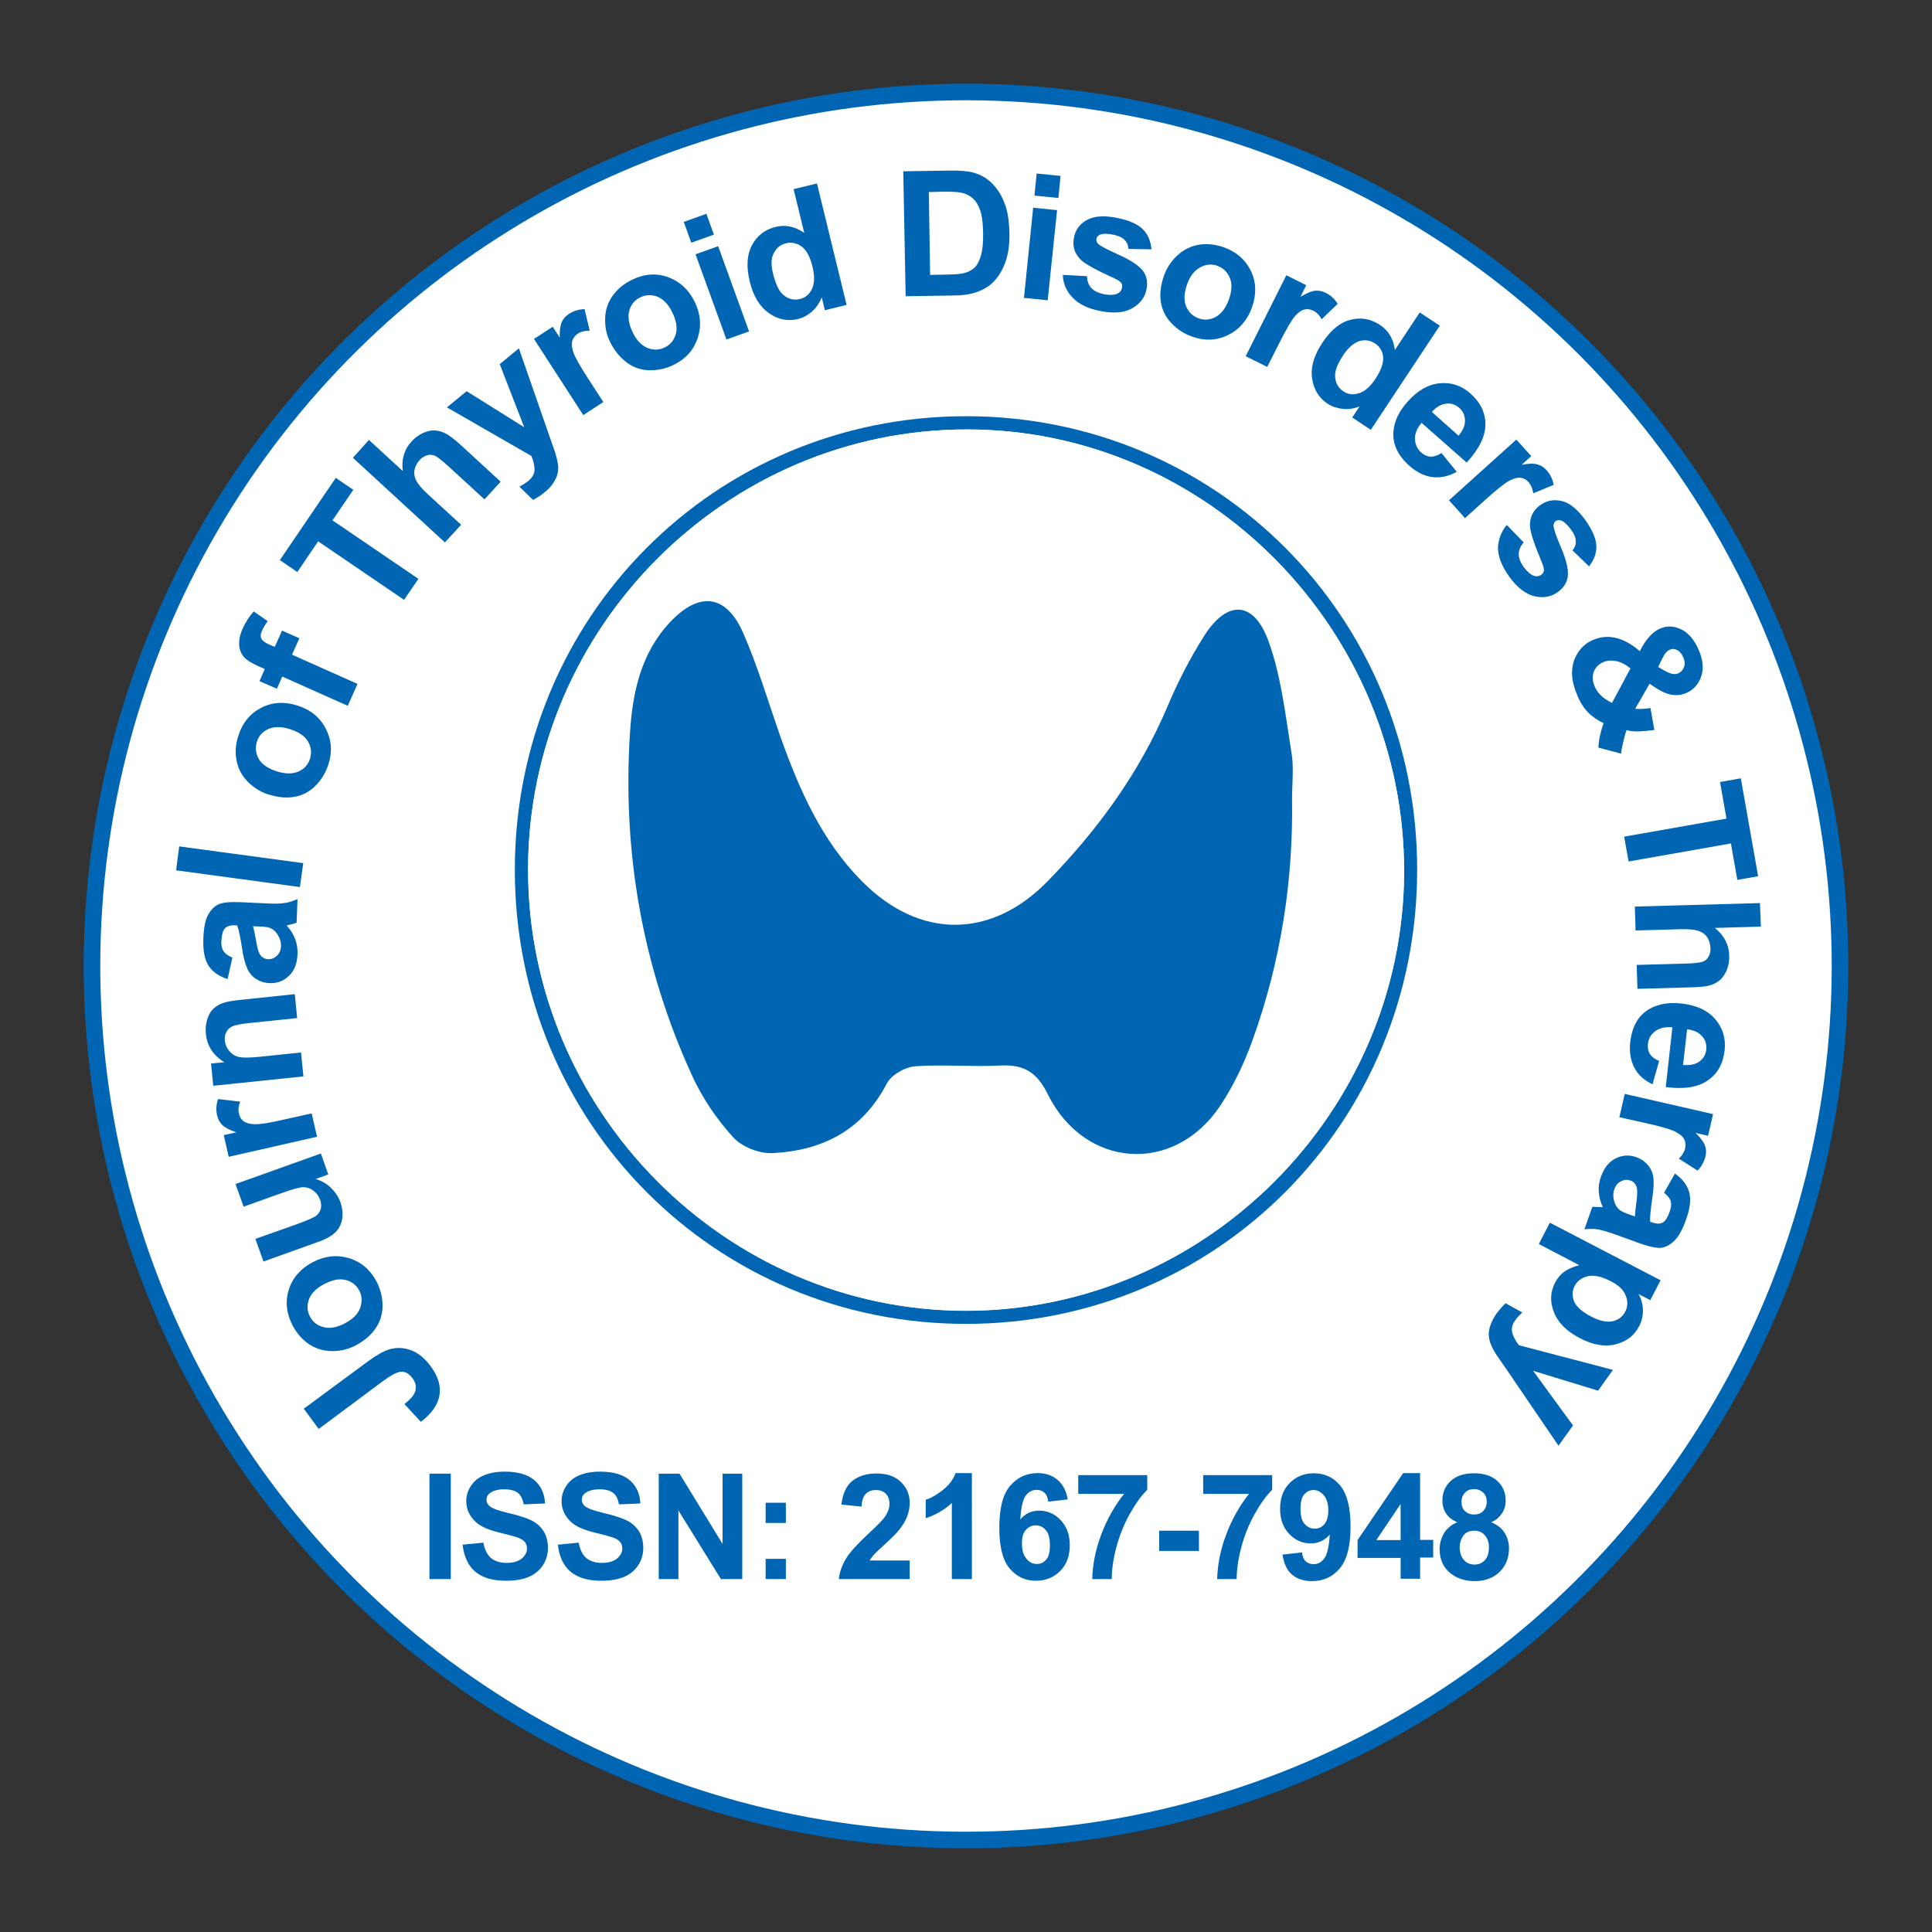 <?xml version="1.0" encoding="utf-8"?>
<!-- Generator: Adobe Illustrator 23.0.3, SVG Export Plug-In . SVG Version: 6.00 Build 0)  -->
<svg version="1.1" id="Layer_1" xmlns="http://www.w3.org/2000/svg" xmlns:xlink="http://www.w3.org/1999/xlink" x="0px" y="0px"
	 viewBox="0 0 105 105" style="enable-background:new 0 0 105 105;" xml:space="preserve">
<rect x="0" y="0" width="105" height="105" fill="#333333" stroke="none"/>
<style type="text/css">
	.st0{fill:#FFFFFF;stroke:#0066B3;stroke-width:0.9;stroke-miterlimit:10;}
	.st1{fill:none;}
	.st2{fill:#0066B3;}
	.st3{fill-rule:evenodd;clip-rule:evenodd;fill:#FFFFFF;}
	.st4{fill-rule:evenodd;clip-rule:evenodd;fill:#0066B3;}
</style>
<ellipse transform="matrix(2.512565e-03 -1 1 2.512565e-03 -0.132 104.868)" class="st0" cx="52.5" cy="52.5" rx="47.5" ry="47.5"/>
<g>
	<path class="st1" d="M88.94,52.5c0,20.13-16.31,36.44-36.44,36.44c-20.12,0-36.44-16.31-36.44-36.44
		c0-20.12,16.32-36.44,36.44-36.44C72.63,16.06,88.94,32.38,88.94,52.5z"/>
	<path class="st2" d="M17.32,77.66l-0.81-1.1L19.98,74c0.45-0.33,0.83-0.55,1.13-0.65c0.4-0.13,0.8-0.12,1.2,0.02
		c0.4,0.14,0.77,0.44,1.11,0.9c0.4,0.54,0.55,1.07,0.46,1.58c-0.09,0.51-0.43,0.99-1.01,1.42l-0.89-0.96
		c0.3-0.24,0.49-0.45,0.56-0.63c0.11-0.26,0.07-0.52-0.11-0.76c-0.18-0.25-0.38-0.37-0.6-0.37c-0.22,0-0.55,0.17-0.99,0.49
		L17.32,77.66z"/>
	<path class="st2" d="M19.33,73.12c-0.38,0.2-0.8,0.31-1.26,0.31c-0.46,0-0.87-0.12-1.25-0.36c-0.37-0.24-0.67-0.58-0.9-1
		c-0.35-0.66-0.43-1.31-0.23-1.96c0.2-0.65,0.63-1.15,1.28-1.5c0.66-0.35,1.31-0.43,1.97-0.24s1.16,0.61,1.51,1.25
		c0.21,0.4,0.33,0.83,0.34,1.28c0.01,0.46-0.1,0.87-0.35,1.25C20.2,72.53,19.83,72.85,19.33,73.12z M18.76,71.91
		c0.43-0.23,0.71-0.51,0.82-0.84s0.1-0.64-0.06-0.94c-0.16-0.3-0.41-0.49-0.75-0.57s-0.72,0-1.16,0.23c-0.43,0.23-0.7,0.5-0.82,0.83
		c-0.12,0.33-0.1,0.64,0.06,0.94c0.16,0.3,0.41,0.49,0.75,0.57C17.94,72.22,18.33,72.14,18.76,71.91z"/>
	<path class="st2" d="M17.84,63.83l-0.69,0.25c0.31,0.08,0.58,0.23,0.82,0.46s0.42,0.49,0.53,0.79c0.11,0.31,0.14,0.62,0.1,0.91
		c-0.05,0.3-0.18,0.54-0.38,0.74c-0.21,0.2-0.53,0.38-0.97,0.53l-2.93,1.05l-0.44-1.23L16,66.58c0.65-0.23,1.04-0.4,1.17-0.5
		c0.13-0.1,0.22-0.22,0.26-0.37s0.03-0.32-0.03-0.5c-0.08-0.21-0.2-0.38-0.37-0.5c-0.17-0.13-0.36-0.19-0.55-0.19
		c-0.19,0-0.62,0.12-1.28,0.36l-1.96,0.7l-0.44-1.23l4.64-1.66L17.84,63.83z"/>
	<path class="st2" d="M16.94,60.51l0.29,1.27l-4.8,1.09l-0.27-1.18l0.68-0.15c-0.37-0.13-0.62-0.26-0.76-0.4
		c-0.14-0.14-0.23-0.31-0.28-0.52c-0.07-0.29-0.05-0.59,0.05-0.89l1.2,0.14c-0.09,0.25-0.11,0.46-0.07,0.64
		c0.04,0.18,0.12,0.32,0.25,0.42c0.13,0.1,0.33,0.16,0.6,0.17c0.27,0.01,0.82-0.07,1.63-0.26L16.94,60.51z"/>
	<path class="st2" d="M16.02,54.03l0.13,1.3l-2.5,0.26c-0.53,0.05-0.87,0.12-1.02,0.19c-0.15,0.07-0.26,0.17-0.33,0.31
		c-0.07,0.13-0.1,0.29-0.08,0.46c0.02,0.22,0.11,0.42,0.25,0.58c0.14,0.17,0.32,0.27,0.53,0.32c0.21,0.04,0.59,0.04,1.14-0.02
		l2.22-0.23l0.13,1.3l-4.9,0.51l-0.12-1.21l0.72-0.07c-0.6-0.37-0.93-0.88-1-1.53c-0.03-0.29,0-0.55,0.07-0.8
		c0.08-0.25,0.19-0.44,0.34-0.58c0.15-0.14,0.32-0.24,0.52-0.31c0.2-0.07,0.49-0.12,0.86-0.16L16.02,54.03z"/>
	<path class="st2" d="M12.63,52.04l-0.26,1.17c-0.47-0.15-0.82-0.39-1.03-0.72c-0.22-0.33-0.31-0.82-0.29-1.46
		c0.02-0.58,0.1-1.01,0.25-1.29c0.15-0.28,0.33-0.47,0.55-0.58c0.22-0.11,0.61-0.15,1.17-0.13l1.52,0.07
		c0.43,0.02,0.75,0.01,0.96-0.03c0.21-0.03,0.43-0.1,0.67-0.21l-0.05,1.29c-0.09,0.03-0.22,0.07-0.39,0.11
		c-0.08,0.02-0.13,0.03-0.15,0.04c0.21,0.23,0.36,0.47,0.46,0.73c0.1,0.26,0.14,0.53,0.13,0.82c-0.02,0.51-0.17,0.9-0.46,1.18
		c-0.29,0.28-0.64,0.42-1.06,0.4c-0.28-0.01-0.52-0.09-0.74-0.23c-0.21-0.14-0.37-0.33-0.48-0.58s-0.2-0.59-0.27-1.05
		c-0.09-0.61-0.18-1.04-0.27-1.28l-0.13,0c-0.25-0.01-0.43,0.05-0.54,0.17c-0.11,0.12-0.17,0.35-0.19,0.69
		c-0.01,0.23,0.03,0.41,0.12,0.55C12.25,51.84,12.4,51.95,12.63,52.04z M13.75,50.34c0.05,0.17,0.11,0.44,0.17,0.8
		c0.06,0.36,0.13,0.6,0.2,0.72c0.11,0.17,0.26,0.26,0.45,0.27c0.18,0.01,0.34-0.06,0.48-0.19c0.14-0.13,0.21-0.3,0.22-0.51
		c0.01-0.23-0.06-0.46-0.21-0.68c-0.11-0.16-0.25-0.27-0.42-0.33c-0.11-0.04-0.32-0.06-0.63-0.07L13.75,50.34z"/>
	<path class="st2" d="M16.3,48.21L9.57,47.3L9.74,46l6.74,0.91L16.3,48.21z"/>
	<path class="st2" d="M14.57,43.17c-0.41-0.13-0.78-0.36-1.1-0.68c-0.32-0.33-0.53-0.71-0.61-1.14c-0.09-0.44-0.06-0.89,0.09-1.35
		c0.22-0.71,0.64-1.22,1.24-1.53c0.6-0.31,1.26-0.35,1.96-0.13c0.71,0.22,1.23,0.64,1.55,1.25s0.37,1.26,0.15,1.95
		c-0.14,0.43-0.36,0.81-0.68,1.14c-0.32,0.33-0.7,0.54-1.14,0.62C15.6,43.39,15.11,43.34,14.57,43.17z M15.04,41.92
		c0.47,0.15,0.86,0.15,1.18,0.01s0.53-0.38,0.63-0.7c0.1-0.32,0.06-0.64-0.11-0.93c-0.18-0.3-0.5-0.52-0.98-0.67
		c-0.46-0.15-0.85-0.15-1.17-0.01c-0.32,0.14-0.53,0.37-0.63,0.7c-0.1,0.32-0.06,0.64,0.11,0.94
		C14.25,41.55,14.57,41.77,15.04,41.92z"/>
	<path class="st2" d="M14.1,37.02l0.29-0.66l-0.34-0.15c-0.38-0.17-0.64-0.33-0.79-0.5s-0.24-0.38-0.26-0.65
		c-0.02-0.27,0.04-0.57,0.19-0.9c0.15-0.34,0.35-0.65,0.6-0.93l0.76,0.53c-0.13,0.17-0.23,0.34-0.31,0.52
		c-0.08,0.17-0.09,0.31-0.04,0.42c0.05,0.11,0.19,0.22,0.41,0.32l0.32,0.14l0.4-0.89l0.94,0.42l-0.4,0.89l3.56,1.59l-0.53,1.19
		l-3.56-1.59l-0.29,0.66L14.1,37.02z"/>
	<path class="st2" d="M21.96,32.6l-4.67-3.18l-1.13,1.67l-0.95-0.65l3.04-4.47l0.95,0.65l-1.13,1.66l4.67,3.18L21.96,32.6z"/>
	<path class="st2" d="M20.05,23.91l1.84,1.69c-0.08-0.64,0.08-1.18,0.48-1.61c0.2-0.22,0.43-0.38,0.67-0.48
		c0.25-0.1,0.47-0.14,0.68-0.11c0.21,0.03,0.41,0.1,0.59,0.21s0.44,0.31,0.77,0.61l2.13,1.96l-0.88,0.96l-1.92-1.76
		c-0.38-0.35-0.64-0.55-0.77-0.61c-0.14-0.06-0.28-0.07-0.42-0.03c-0.15,0.04-0.28,0.12-0.41,0.26c-0.15,0.16-0.24,0.34-0.28,0.53
		s-0.01,0.4,0.1,0.6c0.1,0.2,0.31,0.44,0.61,0.72l1.82,1.67l-0.88,0.96l-5-4.6L20.05,23.91z"/>
	<path class="st2" d="M24.29,22.14l1.07-0.88l3.13,1.96l-1.33-3.43l1.04-0.86l1.66,4.77l0.3,0.86c0.09,0.29,0.15,0.53,0.17,0.72
		c0.02,0.18,0,0.35-0.04,0.51c-0.04,0.16-0.13,0.32-0.24,0.49s-0.27,0.33-0.46,0.48c-0.19,0.16-0.4,0.29-0.62,0.41l-0.74-0.72
		c0.18-0.1,0.34-0.2,0.47-0.3c0.23-0.19,0.35-0.4,0.35-0.63c0-0.23-0.06-0.48-0.17-0.74L24.29,22.14z"/>
	<path class="st2" d="M32.79,21.85l-1.09,0.71l-2.68-4.14l1.02-0.66l0.38,0.59c-0.01-0.39,0.03-0.67,0.11-0.85
		c0.08-0.18,0.21-0.32,0.39-0.44c0.25-0.16,0.53-0.25,0.85-0.26l0.28,1.17c-0.26,0-0.47,0.05-0.63,0.15
		c-0.15,0.1-0.26,0.23-0.31,0.38s-0.04,0.36,0.04,0.62c0.08,0.26,0.35,0.74,0.81,1.45L32.79,21.85z"/>
	<path class="st2" d="M33.15,18.57c-0.19-0.39-0.28-0.81-0.26-1.27c0.01-0.46,0.15-0.87,0.41-1.23s0.6-0.65,1.04-0.86
		c0.67-0.33,1.32-0.38,1.96-0.15c0.64,0.23,1.12,0.67,1.45,1.33c0.33,0.67,0.38,1.33,0.17,1.98c-0.22,0.65-0.65,1.14-1.31,1.46
		c-0.41,0.2-0.84,0.3-1.29,0.29c-0.46,0-0.87-0.14-1.23-0.4S33.4,19.08,33.15,18.57z M34.38,18.05c0.21,0.44,0.48,0.72,0.81,0.86
		c0.32,0.13,0.64,0.12,0.94-0.03c0.31-0.15,0.5-0.39,0.6-0.73c0.09-0.33,0.03-0.72-0.19-1.17c-0.21-0.43-0.48-0.72-0.8-0.85
		s-0.63-0.12-0.94,0.03s-0.51,0.39-0.6,0.73C34.11,17.22,34.17,17.61,34.38,18.05z"/>
	<path class="st2" d="M37.57,13.19l-0.41-1.13l1.23-0.44l0.41,1.13L37.57,13.19z M39.48,18.45l-1.68-4.63l1.23-0.44l1.68,4.63
		L39.48,18.45z"/>
	<path class="st2" d="M46.01,16.57l-1.18,0.29l-0.17-0.7c-0.13,0.32-0.31,0.58-0.54,0.78c-0.23,0.2-0.48,0.33-0.75,0.4
		c-0.55,0.13-1.08,0.03-1.58-0.32c-0.5-0.35-0.85-0.92-1.04-1.71c-0.2-0.81-0.16-1.47,0.12-1.99c0.28-0.52,0.71-0.85,1.29-0.99
		c0.53-0.13,1.05-0.02,1.55,0.33l-0.58-2.38l1.27-0.31L46.01,16.57z M42.02,14.9c0.13,0.51,0.29,0.86,0.48,1.06
		c0.29,0.28,0.61,0.38,0.98,0.29c0.29-0.07,0.51-0.26,0.65-0.55c0.14-0.3,0.15-0.69,0.03-1.19c-0.13-0.55-0.33-0.92-0.59-1.11
		c-0.26-0.19-0.54-0.25-0.85-0.18c-0.3,0.07-0.52,0.25-0.67,0.54S41.9,14.43,42.02,14.9z"/>
	<path class="st2" d="M49.09,9.31l2.51-0.04c0.57-0.01,1,0.03,1.3,0.11c0.4,0.11,0.75,0.31,1.04,0.61c0.29,0.3,0.51,0.66,0.67,1.09
		c0.16,0.43,0.24,0.97,0.25,1.6c0.01,0.56-0.05,1.04-0.18,1.45c-0.16,0.5-0.4,0.9-0.71,1.21c-0.23,0.24-0.55,0.42-0.96,0.56
		c-0.3,0.1-0.71,0.16-1.21,0.16l-2.58,0.04L49.09,9.31z M50.48,10.44l0.07,4.5l1.03-0.02c0.38-0.01,0.66-0.03,0.83-0.08
		c0.22-0.06,0.4-0.16,0.55-0.29c0.15-0.14,0.26-0.36,0.35-0.66s0.13-0.72,0.12-1.25c-0.01-0.53-0.06-0.93-0.16-1.21
		c-0.1-0.28-0.23-0.5-0.4-0.65c-0.17-0.15-0.38-0.26-0.64-0.31c-0.19-0.04-0.57-0.06-1.13-0.05L50.48,10.44z"/>
	<path class="st2" d="M55.65,16.19l0.5-4.9l1.3,0.13l-0.51,4.9L55.65,16.19z M56.22,10.63l0.12-1.2l1.3,0.13l-0.12,1.2L56.22,10.63z
		"/>
	<path class="st2" d="M57.76,14.94l1.32,0.07c0,0.26,0.08,0.47,0.22,0.63c0.14,0.16,0.36,0.27,0.66,0.34
		c0.33,0.07,0.59,0.06,0.78-0.03c0.13-0.06,0.21-0.16,0.24-0.31c0.02-0.1,0.01-0.18-0.04-0.26c-0.05-0.07-0.18-0.16-0.39-0.26
		c-0.98-0.44-1.59-0.78-1.83-1.02c-0.33-0.34-0.45-0.74-0.35-1.2c0.08-0.42,0.32-0.74,0.71-0.95s0.93-0.25,1.62-0.11
		c0.66,0.13,1.13,0.34,1.41,0.62c0.28,0.28,0.43,0.64,0.47,1.09l-1.25-0.02c-0.01-0.2-0.08-0.36-0.21-0.49
		c-0.12-0.13-0.32-0.22-0.58-0.28c-0.34-0.07-0.59-0.07-0.75-0.01c-0.11,0.05-0.18,0.12-0.2,0.23c-0.02,0.09,0.01,0.18,0.08,0.26
		c0.1,0.11,0.47,0.31,1.12,0.6c0.65,0.29,1.08,0.58,1.31,0.86c0.22,0.28,0.29,0.63,0.21,1.03c-0.09,0.44-0.35,0.78-0.79,1.03
		c-0.43,0.24-1.01,0.29-1.74,0.14c-0.66-0.13-1.15-0.37-1.48-0.72C57.96,15.84,57.78,15.42,57.76,14.94z"/>
	<path class="st2" d="M63.27,14.95c0.15-0.41,0.39-0.77,0.73-1.08c0.34-0.31,0.73-0.5,1.17-0.57s0.89-0.02,1.34,0.14
		c0.7,0.25,1.19,0.69,1.48,1.3s0.3,1.27,0.05,1.97c-0.25,0.7-0.69,1.2-1.3,1.5s-1.27,0.33-1.96,0.08c-0.42-0.15-0.8-0.39-1.11-0.72
		c-0.32-0.33-0.51-0.72-0.58-1.16C63.02,15.97,63.08,15.49,63.27,14.95z M64.51,15.47c-0.16,0.46-0.18,0.85-0.05,1.17
		s0.36,0.54,0.68,0.66c0.32,0.11,0.63,0.09,0.94-0.08c0.3-0.17,0.54-0.48,0.71-0.95c0.16-0.45,0.18-0.84,0.05-1.16
		c-0.13-0.32-0.35-0.54-0.67-0.66s-0.63-0.09-0.94,0.08C64.91,14.7,64.67,15.01,64.51,15.47z"/>
	<path class="st2" d="M68.87,19.94l-1.17-0.58l2.21-4.4l1.08,0.54l-0.31,0.63c0.33-0.2,0.6-0.31,0.79-0.33s0.39,0.02,0.57,0.11
		c0.27,0.13,0.49,0.33,0.66,0.6l-0.87,0.84c-0.13-0.23-0.28-0.38-0.45-0.46c-0.16-0.08-0.32-0.11-0.48-0.07
		c-0.16,0.03-0.33,0.15-0.51,0.35c-0.18,0.2-0.46,0.68-0.84,1.43L68.87,19.94z"/>
	<path class="st2" d="M74.5,23.36l-1.01-0.67l0.4-0.6c-0.32,0.12-0.64,0.17-0.94,0.13c-0.3-0.04-0.57-0.13-0.8-0.28
		c-0.47-0.31-0.75-0.77-0.84-1.37s0.1-1.25,0.55-1.93c0.46-0.7,0.97-1.12,1.54-1.26c0.57-0.15,1.1-0.05,1.6,0.28
		c0.46,0.3,0.73,0.76,0.81,1.36l1.35-2.04l1.09,0.72L74.5,23.36z M73.01,19.29c-0.29,0.44-0.44,0.8-0.45,1.07
		c-0.01,0.4,0.14,0.7,0.45,0.91c0.25,0.17,0.53,0.2,0.85,0.1c0.32-0.1,0.61-0.36,0.89-0.78c0.31-0.47,0.45-0.87,0.42-1.19
		s-0.18-0.57-0.45-0.74c-0.26-0.17-0.54-0.21-0.85-0.12C73.57,18.64,73.28,18.89,73.01,19.29z"/>
	<path class="st2" d="M78.34,24.62l0.83,1.02c-0.44,0.25-0.88,0.34-1.31,0.29S77,25.67,76.6,25.32c-0.64-0.57-0.93-1.2-0.87-1.89
		c0.05-0.55,0.31-1.08,0.76-1.59c0.54-0.61,1.13-0.95,1.75-1.01c0.63-0.06,1.18,0.12,1.67,0.55c0.55,0.49,0.82,1.05,0.82,1.69
		c0,0.64-0.34,1.33-1.02,2.07l-2.45-2.16c-0.25,0.3-0.37,0.59-0.36,0.88c0.01,0.29,0.12,0.54,0.35,0.74
		c0.15,0.14,0.32,0.21,0.5,0.22C77.93,24.82,78.13,24.76,78.34,24.62z M79.27,23.68c0.24-0.29,0.36-0.57,0.35-0.84
		s-0.11-0.49-0.31-0.67c-0.21-0.19-0.46-0.27-0.73-0.23s-0.53,0.18-0.76,0.45L79.27,23.68z"/>
	<path class="st2" d="M79.62,28.16l-0.87-0.97l3.66-3.3l0.81,0.9l-0.52,0.47c0.38-0.07,0.67-0.08,0.86-0.02
		c0.19,0.05,0.35,0.16,0.49,0.31c0.2,0.22,0.33,0.49,0.39,0.8l-1.11,0.46c-0.04-0.26-0.13-0.46-0.25-0.6
		c-0.12-0.14-0.26-0.22-0.42-0.24c-0.16-0.03-0.36,0.02-0.6,0.14c-0.24,0.12-0.68,0.46-1.3,1.02L79.62,28.16z"/>
	<path class="st2" d="M81.89,28.53l0.92,0.95c-0.17,0.19-0.26,0.4-0.27,0.61c-0.01,0.21,0.08,0.45,0.25,0.7
		c0.2,0.27,0.39,0.44,0.59,0.51c0.14,0.04,0.26,0.02,0.38-0.06c0.08-0.06,0.13-0.13,0.15-0.22c0.01-0.09-0.03-0.24-0.11-0.45
		c-0.42-0.99-0.64-1.66-0.65-2c-0.01-0.47,0.18-0.85,0.56-1.12c0.35-0.25,0.74-0.32,1.17-0.22s0.85,0.45,1.27,1.02
		c0.39,0.55,0.59,1.02,0.61,1.41c0.01,0.39-0.12,0.77-0.4,1.12l-0.9-0.87c0.13-0.15,0.19-0.32,0.18-0.5c0-0.18-0.08-0.38-0.24-0.6
		c-0.2-0.28-0.38-0.45-0.55-0.52c-0.11-0.04-0.21-0.03-0.3,0.03c-0.08,0.05-0.11,0.14-0.12,0.24c0,0.15,0.13,0.55,0.41,1.2
		c0.28,0.66,0.4,1.16,0.37,1.52c-0.03,0.36-0.21,0.65-0.55,0.9c-0.37,0.26-0.79,0.34-1.28,0.22c-0.48-0.12-0.94-0.48-1.37-1.08
		c-0.39-0.55-0.59-1.06-0.6-1.53C81.43,29.33,81.58,28.9,81.89,28.53z"/>
	<path class="st2" d="M88.1,40.96l-1.23-0.33c0.02-0.43,0.12-0.87,0.28-1.33c-0.33-0.16-0.62-0.35-0.85-0.59
		c-0.23-0.24-0.43-0.55-0.59-0.95c-0.33-0.78-0.36-1.46-0.09-2.04c0.21-0.45,0.54-0.77,0.98-0.95c0.4-0.17,0.81-0.2,1.23-0.1
		s0.85,0.34,1.29,0.72c0.16-0.32,0.33-0.58,0.52-0.79c0.18-0.21,0.38-0.35,0.58-0.44c0.38-0.16,0.76-0.15,1.16,0.05
		c0.39,0.19,0.71,0.57,0.95,1.13c0.23,0.54,0.27,1.02,0.12,1.44s-0.42,0.72-0.82,0.89c-0.25,0.11-0.53,0.13-0.82,0.08
		c-0.29-0.05-0.68-0.25-1.16-0.59l-0.78,1.36c0.23,0.02,0.5,0.01,0.83-0.04l0.21,1.19c-0.43,0.06-0.75,0.08-0.96,0.08
		c-0.21,0-0.4-0.03-0.55-0.07c-0.07,0.19-0.13,0.42-0.19,0.69C88.14,40.64,88.11,40.84,88.1,40.96z M88.61,36.33
		c-0.26-0.22-0.51-0.35-0.77-0.4c-0.25-0.05-0.48-0.04-0.69,0.05c-0.26,0.11-0.43,0.28-0.53,0.52c-0.09,0.24-0.08,0.5,0.04,0.79
		c0.08,0.19,0.19,0.35,0.34,0.5s0.35,0.28,0.61,0.41L88.61,36.33z M90.12,36.25l0.38,0.22c0.29,0.16,0.52,0.2,0.7,0.13
		c0.15-0.07,0.26-0.18,0.32-0.34c0.06-0.16,0.05-0.34-0.04-0.54c-0.08-0.19-0.19-0.32-0.33-0.39c-0.14-0.07-0.27-0.08-0.4-0.02
		c-0.15,0.06-0.29,0.23-0.42,0.5L90.12,36.25z"/>
	<path class="st2" d="M88.27,45.47l5.56-0.98l-0.35-1.99l1.13-0.2l0.94,5.32l-1.13,0.2l-0.35-1.98l-5.56,0.98L88.27,45.47z"/>
	<path class="st2" d="M95.7,50.36l-2.5,0.07c0.5,0.41,0.76,0.9,0.78,1.49c0.01,0.3-0.04,0.57-0.14,0.82
		c-0.11,0.24-0.24,0.43-0.41,0.56s-0.36,0.22-0.57,0.27s-0.53,0.08-0.98,0.09l-2.89,0.08l-0.04-1.3l2.6-0.07
		c0.52-0.01,0.84-0.05,0.98-0.1c0.14-0.05,0.25-0.14,0.32-0.27c0.08-0.13,0.12-0.29,0.11-0.47c-0.01-0.22-0.06-0.41-0.17-0.58
		c-0.11-0.17-0.27-0.29-0.49-0.36c-0.21-0.07-0.53-0.1-0.94-0.09l-2.47,0.07l-0.04-1.3l6.8-0.19L95.7,50.36z"/>
	<path class="st2" d="M90.17,57.66l-0.36,1.27c-0.46-0.22-0.79-0.52-0.99-0.91s-0.28-0.85-0.22-1.39c0.1-0.85,0.44-1.45,1.05-1.8
		c0.48-0.27,1.06-0.37,1.74-0.29c0.81,0.09,1.42,0.37,1.83,0.85c0.41,0.48,0.58,1.04,0.51,1.69c-0.08,0.73-0.39,1.28-0.92,1.64
		c-0.53,0.37-1.29,0.49-2.28,0.36l0.36-3.25c-0.39-0.03-0.7,0.04-0.93,0.21c-0.24,0.18-0.37,0.41-0.4,0.71
		c-0.02,0.2,0.01,0.38,0.11,0.53C89.77,57.44,89.93,57.56,90.17,57.66z M91.47,57.88c0.38,0.03,0.67-0.03,0.89-0.19
		c0.22-0.16,0.34-0.38,0.37-0.64c0.03-0.28-0.04-0.53-0.23-0.74c-0.19-0.21-0.46-0.33-0.81-0.37L91.47,57.88z"/>
	<path class="st2" d="M88.01,60.72l0.29-1.27l4.8,1.1l-0.27,1.18l-0.68-0.16c0.28,0.28,0.45,0.51,0.51,0.69
		c0.07,0.18,0.08,0.38,0.03,0.58c-0.07,0.29-0.21,0.55-0.43,0.78l-1.02-0.65c0.19-0.18,0.3-0.37,0.34-0.55
		c0.04-0.18,0.03-0.34-0.04-0.49c-0.07-0.15-0.22-0.28-0.46-0.41c-0.24-0.13-0.77-0.29-1.59-0.47L88.01,60.72z"/>
	<path class="st2" d="M90.44,64.82l0.59-1.04c0.4,0.28,0.66,0.62,0.77,1c0.11,0.38,0.06,0.88-0.16,1.48
		c-0.19,0.55-0.4,0.93-0.63,1.16c-0.22,0.22-0.46,0.35-0.69,0.39s-0.63-0.04-1.16-0.22l-1.43-0.52c-0.41-0.14-0.72-0.23-0.92-0.26
		c-0.21-0.03-0.44-0.03-0.7,0l0.43-1.22c0.09,0,0.23,0,0.41,0.01c0.08,0.01,0.13,0.01,0.16,0.01c-0.13-0.28-0.2-0.56-0.22-0.84
		s0.02-0.55,0.12-0.82c0.17-0.48,0.43-0.81,0.79-0.99s0.73-0.21,1.13-0.07c0.26,0.09,0.47,0.24,0.64,0.44
		c0.16,0.2,0.26,0.43,0.29,0.69s0.01,0.62-0.06,1.08c-0.09,0.61-0.13,1.05-0.12,1.3l0.12,0.04c0.24,0.08,0.43,0.08,0.57,0
		s0.27-0.28,0.38-0.61c0.08-0.22,0.09-0.4,0.05-0.56C90.74,65.12,90.63,64.97,90.44,64.82z M88.86,66.11c0-0.18,0.03-0.45,0.08-0.81
		c0.05-0.37,0.05-0.62,0.02-0.75c-0.06-0.2-0.17-0.33-0.35-0.39c-0.17-0.06-0.34-0.05-0.51,0.04c-0.17,0.08-0.29,0.22-0.36,0.42
		c-0.08,0.22-0.08,0.46,0,0.71c0.06,0.19,0.16,0.33,0.3,0.44c0.09,0.07,0.29,0.16,0.58,0.26L88.86,66.11z"/>
	<path class="st2" d="M90.25,69.58l-0.56,1.08l-0.64-0.33c0.15,0.25,0.23,0.54,0.24,0.85c0.01,0.31-0.06,0.61-0.21,0.9
		c-0.26,0.51-0.69,0.83-1.27,0.98c-0.58,0.15-1.23,0.04-1.94-0.33c-0.73-0.38-1.2-0.85-1.42-1.42s-0.2-1.1,0.07-1.61
		c0.13-0.24,0.29-0.44,0.49-0.58c0.2-0.15,0.47-0.27,0.82-0.36l-2.2-1.15l0.6-1.16L90.25,69.58z M87.54,69.63
		c-0.49-0.25-0.9-0.35-1.24-0.27s-0.58,0.25-0.72,0.53c-0.14,0.27-0.15,0.55-0.03,0.84c0.12,0.29,0.43,0.56,0.92,0.82
		c0.46,0.24,0.85,0.32,1.16,0.26c0.32-0.07,0.55-0.24,0.69-0.51c0.15-0.28,0.16-0.57,0.04-0.87C88.25,70.11,87.97,69.85,87.54,69.63
		z"/>
	<path class="st2" d="M87.66,74.45l-0.81,1.13l-3.53-1.08l2.17,2.97l-0.79,1.1l-2.84-4.17l-0.52-0.75
		c-0.17-0.26-0.28-0.48-0.34-0.65c-0.06-0.17-0.09-0.34-0.09-0.5c0-0.16,0.04-0.34,0.11-0.53c0.07-0.19,0.18-0.39,0.32-0.59
		c0.15-0.2,0.31-0.39,0.49-0.55l0.9,0.5c-0.15,0.14-0.28,0.28-0.37,0.41c-0.18,0.25-0.23,0.48-0.17,0.7
		c0.06,0.22,0.18,0.44,0.36,0.67L87.66,74.45z"/>
</g>
<g>
	<path class="st2" d="M23.34,85.82v-5.73h1.16v5.73H23.34z"/>
	<path class="st2" d="M25.14,83.95l1.13-0.11c0.07,0.38,0.21,0.66,0.41,0.83s0.49,0.27,0.84,0.27c0.37,0,0.65-0.08,0.84-0.24
		s0.28-0.34,0.28-0.55c0-0.14-0.04-0.25-0.12-0.35s-0.22-0.18-0.42-0.25c-0.14-0.05-0.44-0.13-0.93-0.25
		c-0.62-0.15-1.05-0.34-1.3-0.57c-0.35-0.32-0.53-0.7-0.53-1.15c0-0.29,0.08-0.56,0.25-0.82s0.4-0.45,0.71-0.58s0.69-0.2,1.13-0.2
		c0.72,0,1.26,0.16,1.62,0.47s0.55,0.74,0.57,1.26l-1.16,0.05c-0.05-0.29-0.16-0.51-0.32-0.63s-0.41-0.19-0.73-0.19
		c-0.34,0-0.6,0.07-0.79,0.21c-0.12,0.09-0.18,0.21-0.18,0.36c0,0.14,0.06,0.25,0.17,0.35c0.15,0.12,0.5,0.25,1.06,0.38
		s0.98,0.27,1.25,0.41s0.48,0.34,0.63,0.58s0.23,0.55,0.23,0.91c0,0.33-0.09,0.64-0.27,0.92s-0.44,0.5-0.77,0.64
		s-0.75,0.21-1.25,0.21c-0.72,0-1.28-0.17-1.67-0.5S25.22,84.59,25.14,83.95z"/>
	<path class="st2" d="M30.32,83.95l1.13-0.11c0.07,0.38,0.21,0.66,0.41,0.83s0.49,0.27,0.84,0.27c0.37,0,0.65-0.08,0.84-0.24
		s0.28-0.34,0.28-0.55c0-0.14-0.04-0.25-0.12-0.35s-0.22-0.18-0.42-0.25c-0.14-0.05-0.44-0.13-0.93-0.25
		c-0.62-0.15-1.05-0.34-1.3-0.57c-0.35-0.32-0.53-0.7-0.53-1.15c0-0.29,0.08-0.56,0.25-0.82s0.4-0.45,0.71-0.58s0.69-0.2,1.13-0.2
		c0.72,0,1.26,0.16,1.62,0.47s0.55,0.74,0.57,1.26l-1.16,0.05c-0.05-0.29-0.16-0.51-0.32-0.63s-0.41-0.19-0.73-0.19
		c-0.34,0-0.6,0.07-0.79,0.21c-0.12,0.09-0.18,0.21-0.18,0.36c0,0.14,0.06,0.25,0.17,0.35c0.15,0.12,0.5,0.25,1.06,0.38
		s0.98,0.27,1.25,0.41s0.48,0.34,0.63,0.58s0.23,0.55,0.23,0.91c0,0.33-0.09,0.64-0.27,0.92s-0.44,0.5-0.77,0.64
		s-0.75,0.21-1.25,0.21c-0.72,0-1.28-0.17-1.67-0.5S30.39,84.59,30.32,83.95z"/>
	<path class="st2" d="M35.8,85.82v-5.73h1.13l2.34,3.82v-3.82h1.07v5.73h-1.16l-2.31-3.73v3.73H35.8z"/>
	<path class="st2" d="M41.61,82.77v-1.1h1.1v1.1H41.61z M41.61,85.82v-1.1h1.1v1.1H41.61z"/>
	<path class="st2" d="M49.44,84.8v1.02h-3.85c0.04-0.39,0.17-0.75,0.38-1.1s0.62-0.8,1.23-1.37c0.5-0.46,0.8-0.77,0.91-0.94
		c0.15-0.23,0.23-0.45,0.23-0.67c0-0.25-0.07-0.43-0.2-0.56s-0.31-0.2-0.54-0.2c-0.23,0-0.41,0.07-0.55,0.21s-0.21,0.37-0.23,0.69
		l-1.09-0.11c0.07-0.6,0.27-1.04,0.61-1.3s0.77-0.39,1.29-0.39c0.57,0,1.01,0.15,1.33,0.46s0.48,0.68,0.48,1.14
		c0,0.26-0.05,0.5-0.14,0.74s-0.24,0.48-0.44,0.73c-0.13,0.17-0.37,0.41-0.72,0.73s-0.57,0.53-0.66,0.63s-0.17,0.21-0.22,0.3H49.44z
		"/>
	<path class="st2" d="M52.83,85.82h-1.1v-4.14c-0.4,0.38-0.87,0.65-1.42,0.83v-1c0.29-0.09,0.6-0.27,0.93-0.53s0.57-0.57,0.69-0.92
		h0.89V85.82z"/>
	<path class="st2" d="M58.03,81.49l-1.06,0.12c-0.03-0.22-0.09-0.38-0.2-0.48s-0.25-0.16-0.43-0.16c-0.23,0-0.43,0.1-0.59,0.31
		s-0.26,0.64-0.3,1.3c0.27-0.32,0.61-0.48,1.02-0.48c0.46,0,0.85,0.17,1.18,0.52s0.49,0.8,0.49,1.35c0,0.59-0.17,1.06-0.52,1.41
		s-0.79,0.53-1.32,0.53c-0.58,0-1.05-0.22-1.43-0.67s-0.56-1.19-0.56-2.21c0-1.05,0.19-1.81,0.58-2.27s0.89-0.7,1.51-0.7
		c0.43,0,0.79,0.12,1.08,0.37S57.95,81.03,58.03,81.49z M55.54,83.89c0,0.36,0.08,0.63,0.25,0.83S56.14,85,56.35,85
		c0.2,0,0.37-0.08,0.51-0.24s0.2-0.42,0.2-0.78c0-0.37-0.07-0.65-0.22-0.82s-0.33-0.26-0.55-0.26c-0.21,0-0.39,0.08-0.54,0.25
		S55.54,83.56,55.54,83.89z"/>
	<path class="st2" d="M58.6,81.19v-1.02h3.75v0.8c-0.31,0.3-0.63,0.74-0.95,1.31s-0.56,1.18-0.73,1.82s-0.25,1.22-0.25,1.72h-1.06
		c0.02-0.79,0.18-1.6,0.49-2.42s0.72-1.56,1.24-2.21H58.6z"/>
	<path class="st2" d="M63,84.29v-1.1h2.16v1.1H63z"/>
	<path class="st2" d="M65.39,81.19v-1.02h3.75v0.8c-0.31,0.3-0.63,0.74-0.95,1.31s-0.56,1.18-0.73,1.82s-0.25,1.22-0.25,1.72h-1.06
		c0.02-0.79,0.18-1.6,0.49-2.42s0.72-1.56,1.24-2.21H65.39z"/>
	<path class="st2" d="M69.7,84.49l1.06-0.12c0.03,0.22,0.09,0.38,0.2,0.48s0.25,0.16,0.43,0.16c0.23,0,0.42-0.1,0.58-0.31
		s0.26-0.64,0.3-1.3c-0.28,0.32-0.62,0.48-1.04,0.48c-0.45,0-0.84-0.17-1.17-0.52s-0.49-0.8-0.49-1.36c0-0.58,0.17-1.05,0.52-1.4
		s0.78-0.53,1.32-0.53c0.58,0,1.06,0.22,1.43,0.67s0.56,1.19,0.56,2.22c0,1.05-0.19,1.8-0.58,2.27s-0.89,0.7-1.52,0.7
		c-0.45,0-0.81-0.12-1.09-0.36S69.78,84.97,69.7,84.49z M72.19,82.09c0-0.35-0.08-0.63-0.24-0.82s-0.35-0.29-0.56-0.29
		c-0.2,0-0.37,0.08-0.51,0.24s-0.2,0.42-0.2,0.79c0,0.37,0.07,0.64,0.22,0.81s0.33,0.26,0.55,0.26c0.21,0,0.39-0.08,0.53-0.25
		S72.19,82.42,72.19,82.09z"/>
	<path class="st2" d="M76.12,85.82v-1.15h-2.34V83.7l2.48-3.64h0.92v3.63h0.71v0.96h-0.71v1.15H76.12z M76.12,83.7v-1.96l-1.32,1.96
		H76.12z"/>
	<path class="st2" d="M79.2,82.73c-0.28-0.12-0.49-0.28-0.62-0.49s-0.19-0.44-0.19-0.69c0-0.43,0.15-0.78,0.45-1.06
		s0.72-0.42,1.27-0.42c0.54,0,0.97,0.14,1.27,0.42s0.45,0.63,0.45,1.06c0,0.27-0.07,0.5-0.21,0.71s-0.33,0.37-0.58,0.47
		c0.32,0.13,0.56,0.31,0.72,0.56s0.25,0.53,0.25,0.85c0,0.53-0.17,0.96-0.51,1.29s-0.79,0.5-1.35,0.5c-0.52,0-0.95-0.14-1.3-0.41
		c-0.41-0.32-0.61-0.77-0.61-1.33c0-0.31,0.08-0.59,0.23-0.85S78.87,82.87,79.2,82.73z M79.33,84.07c0,0.3,0.08,0.54,0.23,0.71
		s0.35,0.25,0.58,0.25c0.23,0,0.41-0.08,0.56-0.24s0.22-0.4,0.22-0.71c0-0.27-0.08-0.48-0.23-0.65s-0.34-0.24-0.57-0.24
		c-0.27,0-0.47,0.09-0.6,0.28S79.33,83.86,79.33,84.07z M79.43,81.62c0,0.22,0.06,0.39,0.19,0.51s0.29,0.18,0.49,0.18
		c0.21,0,0.38-0.06,0.5-0.19s0.19-0.29,0.19-0.51c0-0.21-0.06-0.37-0.19-0.49s-0.29-0.19-0.49-0.19c-0.21,0-0.38,0.06-0.5,0.19
		S79.43,81.42,79.43,81.62z"/>
</g>
<g>
</g>
<g>
	<path class="st3" d="M52.49,22.62c-13.65,0.01-24.52,10.94-24.51,24.67c0.01,13.73,10.89,24.66,24.53,24.65
		c13.64,0,24.51-10.95,24.51-24.68C77.02,33.54,66.14,22.61,52.49,22.62z"/>
	<path class="st4" d="M52.49,22.62c13.65-0.01,24.53,10.92,24.53,24.65c0,13.73-10.86,24.67-24.51,24.68
		c-13.64,0.01-24.52-10.92-24.53-24.65C27.97,33.56,38.83,22.63,52.49,22.62z M52.58,23.34c-13.09-0.02-23.87,10.76-23.88,23.9
		c-0.02,13.15,10.74,24,23.79,24c13.01,0,23.78-10.78,23.82-23.84C76.34,34.23,65.61,23.35,52.58,23.34z"/>
	<path class="st3" d="M52.58,23.34c13.04,0.01,23.76,10.89,23.73,24.06C76.27,60.45,65.5,71.24,52.49,71.23
		c-13.06,0-23.81-10.85-23.79-24C28.71,34.1,39.49,23.32,52.58,23.34z M70.22,43.41c0-0.85,0.12-1.73-0.02-2.56
		c-0.33-2.02-0.55-4.12-1.25-6.02c-0.8-2.17-2.24-2.22-3.48-0.27c-0.77,1.21-1.44,2.5-1.99,3.82c-1.52,3.63-3.8,6.72-6.52,9.52
		c-3.08,3.17-6.98,3.16-10.1,0c-2.17-2.2-3.39-4.95-4.41-7.81c-0.68-1.9-1.24-3.86-2.05-5.7c-0.93-2.1-2.4-2.24-3.98-0.55
		c-1.57,1.68-2.02,3.8-2.16,5.97c-0.42,6.49,0.66,12.73,3.37,18.65c0.55,1.21,1.33,2.35,2.22,3.34c0.47,0.53,1.42,0.91,2.13,0.88
		c2.72-0.12,4.91-1.23,6.24-3.79c0.24-0.46,0.99-0.88,1.54-0.93c1.52-0.12,3.06,0.04,4.59-0.04c1.27-0.07,2,0.33,2.61,1.55
		c2,4.06,6.86,4.38,9.36,0.66c0.74-1.11,1.33-2.36,1.78-3.61C69.59,52.28,70.28,47.9,70.22,43.41z"/>
	<path class="st4" d="M70.22,43.41c0.07,4.49-0.62,8.87-2.14,13.1c-0.45,1.26-1.04,2.5-1.78,3.61c-2.5,3.72-7.35,3.4-9.36-0.66
		c-0.61-1.23-1.33-1.62-2.61-1.55c-1.53,0.08-3.07-0.07-4.59,0.04c-0.55,0.04-1.29,0.46-1.54,0.93c-1.33,2.56-3.52,3.66-6.24,3.79
		c-0.71,0.03-1.66-0.35-2.13-0.88c-0.89-0.98-1.67-2.13-2.22-3.34c-2.71-5.92-3.79-12.16-3.37-18.65c0.14-2.16,0.59-4.29,2.16-5.97
		c1.58-1.69,3.05-1.55,3.98,0.55c0.81,1.84,1.38,3.8,2.05,5.7c1.02,2.86,2.23,5.61,4.41,7.81c3.12,3.16,7.02,3.16,10.1,0
		c2.72-2.79,4.99-5.89,6.52-9.52c0.56-1.32,1.22-2.61,1.99-3.82c1.24-1.95,2.68-1.91,3.48,0.27c0.7,1.91,0.92,4,1.25,6.02
		C70.33,41.68,70.22,42.56,70.22,43.41z"/>
</g>
<g>
</g>
<g>
</g>
<g>
</g>
<g>
</g>
<g>
</g>
<g>
</g>
</svg>
